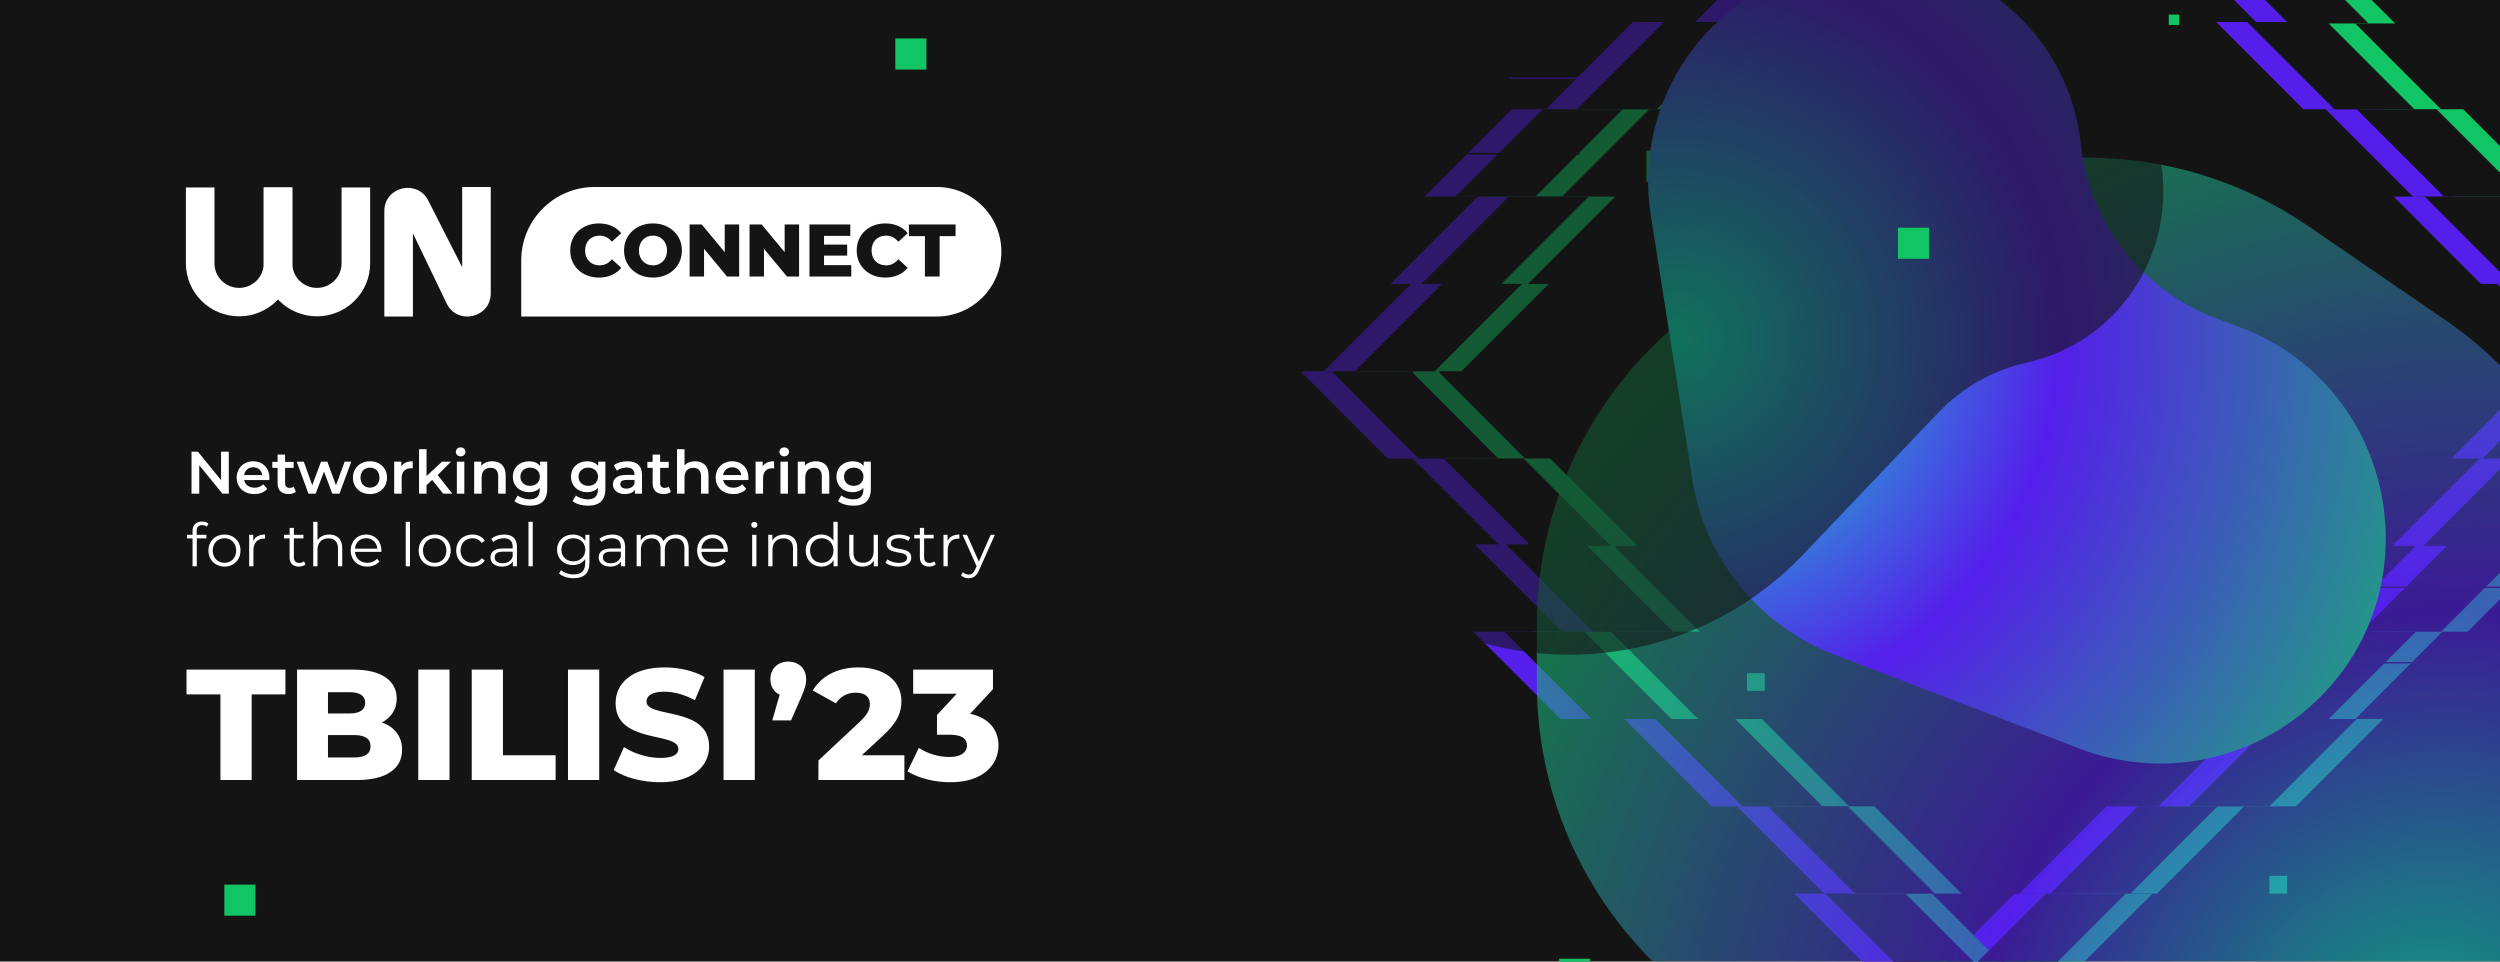 <svg width="1170" height="450" viewBox="0 0 1170 450" fill="none" xmlns="http://www.w3.org/2000/svg">
<g clip-path="url(#clip0_2504_130599)">
<rect width="1170" height="450" fill="#141414"/>
<g clip-path="url(#clip1_2504_130599)">
<path d="M870.922 -29.881H833.499L792.661 10.981H830.071L870.922 -29.881Z" fill="#541FEA"/>
<path d="M801.664 10.289H764.248L723.403 51.151H760.819L801.664 10.289Z" fill="#541FEA"/>
<path d="M1037.83 336.491H1075.26L1116.09 295.629H1078.68L1037.83 336.491Z" fill="#541FEA"/>
<path d="M945.027 418.215H982.437L1023.29 377.353H985.865L945.027 418.215Z" fill="#541FEA"/>
<path d="M1119.56 255.46H1156.97L1197.82 214.598H1160.39L1119.56 255.46Z" fill="#541FEA"/>
<path d="M1090.47 295.629H1127.89L1168.73 254.768H1131.32L1090.47 295.629Z" fill="#541FEA"/>
<path d="M1209.57 173.736H1246.99L1206.14 132.875H1168.73L1209.57 173.736Z" fill="#541FEA"/>
<path d="M1010.13 377.353H1047.55L1088.39 336.491H1050.98L1010.13 377.353Z" fill="#541FEA"/>
<path d="M1187.49 174.258L1147.26 214.598H1184.59L1224.83 174.258L1224.31 173.736H1186.99L1187.49 174.258Z" fill="#541FEA"/>
<path d="M1161.09 132.875H1198.51L1157.67 92.013H1120.25L1161.09 132.875Z" fill="#541FEA"/>
<path d="M1015.67 -29.881L1056.51 10.981H1093.93L1053.09 -29.881H1015.67Z" fill="#541FEA"/>
<path d="M1077.98 51.151H1115.4L1074.56 10.289H1037.14L1077.98 51.151Z" fill="#541FEA"/>
<path d="M1129.23 92.012H1166.65L1125.8 51.15H1088.39L1129.23 92.012Z" fill="#541FEA"/>
<path d="M850.169 377.353H812.746L853.597 418.215H891.007L850.169 377.353Z" fill="#541FEA"/>
<path d="M697.779 132.875H660.362L619.518 173.736H656.934L697.779 132.875Z" fill="#541FEA"/>
<path d="M646.456 174.258L646.977 173.736H609.636L609.129 174.258L649.37 214.598H686.697L646.456 174.258Z" fill="#541FEA"/>
<path d="M728.945 92.013H691.528L650.684 132.875H688.1L728.945 92.013Z" fill="#541FEA"/>
<path d="M698.488 214.598H661.072L701.917 255.46H739.333L698.488 214.598Z" fill="#541FEA"/>
<path d="M744.873 51.15H707.463L666.612 92.012H704.035L744.873 51.15Z" fill="#541FEA"/>
<path d="M727.583 254.768H690.16L731.011 295.629H768.421L727.583 254.768Z" fill="#541FEA"/>
<path d="M910.052 451.046L877.2 418.215H839.756L880.632 459.077H939.473L980.349 418.215H942.904L910.052 451.046Z" fill="#541FEA"/>
<path d="M797.533 336.491H760.11L800.961 377.353H838.371L797.533 336.491Z" fill="#541FEA"/>
<path d="M726.891 295.629H689.468L730.319 336.491H767.729L726.891 295.629Z" fill="#541FEA"/>
<path d="M897.932 -29.881H860.522L819.671 10.981H857.094L897.932 -29.881Z" fill="#12C564"/>
<path d="M828.675 10.289H791.259L750.414 51.151H787.83L828.675 10.289Z" fill="#12C564"/>
<path d="M1064.84 336.491H1102.26L1143.1 295.629H1105.69L1064.84 336.491Z" fill="#12C564"/>
<path d="M972.037 418.215H1009.46L1050.3 377.353H1012.89L972.037 418.215Z" fill="#12C564"/>
<path d="M1146.57 255.46H1183.98L1224.83 214.598H1187.42L1146.57 255.46Z" fill="#12C564"/>
<path d="M1117.48 295.629H1154.89L1195.74 254.768H1158.32L1117.48 295.629Z" fill="#12C564"/>
<path d="M1037.14 377.353H1074.56L1115.4 336.491H1077.98L1037.14 377.353Z" fill="#12C564"/>
<path d="M1188.1 132.874H1225.52L1184.67 92.012H1147.26L1188.1 132.874Z" fill="#12C564"/>
<path d="M1042.68 -29.881L1083.52 10.981H1120.94L1080.09 -29.881H1042.68Z" fill="#12C564"/>
<path d="M1105 51.151H1142.41L1101.57 10.289H1064.15L1105 51.151Z" fill="#12C564"/>
<path d="M1156.25 92.012H1193.66L1152.81 51.15H1115.4L1156.25 92.012Z" fill="#12C564"/>
<path d="M877.172 377.353H839.756L880.601 418.215H918.017L877.172 377.353Z" fill="#12C564"/>
<path d="M724.788 132.875H687.372L646.527 173.736H683.943L724.788 132.875Z" fill="#12C564"/>
<path d="M673.46 174.258L673.98 173.736H636.659L636.139 174.258L676.373 214.598H713.707L673.46 174.258Z" fill="#12C564"/>
<path d="M755.954 92.012H718.538L677.693 132.874H715.109L755.954 92.012Z" fill="#12C564"/>
<path d="M725.498 214.598H688.082L728.927 255.46H766.343L725.498 214.598Z" fill="#12C564"/>
<path d="M771.883 51.15H734.467L693.622 92.012H731.038L771.883 51.15Z" fill="#12C564"/>
<path d="M754.586 254.768H717.17L758.015 295.629H795.431L754.586 254.768Z" fill="#12C564"/>
<path d="M937.063 451.045L904.211 418.215H866.767L907.642 459.077H966.484L1007.36 418.215H969.915L937.063 451.045Z" fill="#12C564"/>
<path d="M824.536 336.491H787.12L827.965 377.353H865.381L824.536 336.491Z" fill="#12C564"/>
<path d="M753.894 295.629H716.478L757.322 336.491H794.738L753.894 295.629Z" fill="#12C564"/>
<path d="M885.465 -29.881H848.055L807.204 10.981H844.627L885.465 -29.881Z" fill="#141414"/>
<path d="M816.207 10.289H778.791L737.946 51.151H775.362L816.207 10.289Z" fill="#141414"/>
<path d="M1052.38 336.491H1089.79L1130.64 295.629H1093.22L1052.38 336.491Z" fill="#141414"/>
<path d="M959.57 418.215H996.993L1037.83 377.353H1000.42L959.57 418.215Z" fill="#141414"/>
<path d="M1134.1 255.46H1171.51L1212.36 214.598H1174.95L1134.1 255.46Z" fill="#141414"/>
<path d="M1105.01 295.629H1142.43L1183.27 254.768H1145.86L1105.01 295.629Z" fill="#141414"/>
<path d="M1024.67 377.353H1062.09L1102.93 336.491H1065.52L1024.67 377.353Z" fill="#141414"/>
<path d="M1202.04 174.258L1161.8 214.598H1199.13L1239.37 174.258L1238.85 173.736H1201.52L1202.04 174.258Z" fill="#141414"/>
<path d="M1175.63 132.875H1213.05L1172.2 92.013H1134.79L1175.63 132.875Z" fill="#141414"/>
<path d="M1030.21 -29.881L1071.05 10.981H1108.47L1067.62 -29.881H1030.21Z" fill="#141414"/>
<path d="M1092.53 51.151H1129.94L1089.1 10.289H1051.68L1092.53 51.151Z" fill="#141414"/>
<path d="M1143.78 92.012H1181.19L1140.34 51.15H1102.93L1143.78 92.012Z" fill="#141414"/>
<path d="M864.705 377.353H827.289L868.134 418.215H905.55L864.705 377.353Z" fill="#141414"/>
<path d="M712.321 132.875H674.905L634.061 173.736H671.477L712.321 132.875Z" fill="#141414"/>
<path d="M660.999 174.258L661.52 173.736H624.192L623.672 174.258L663.913 214.598H701.24L660.999 174.258Z" fill="#141414"/>
<path d="M743.487 92.013H706.071L665.227 132.875H702.643L743.487 92.013Z" fill="#141414"/>
<path d="M713.031 214.598H675.615L716.46 255.46H753.876L713.031 214.598Z" fill="#141414"/>
<path d="M759.416 51.15H722L681.155 92.012H718.571L759.416 51.15Z" fill="#141414"/>
<path d="M742.119 254.768H704.703L745.548 295.629H782.964L742.119 254.768Z" fill="#141414"/>
<path d="M924.595 451.046L891.743 418.215H854.299L895.175 459.077H954.016L994.891 418.215H957.447L924.595 451.046Z" fill="#141414"/>
<path d="M812.069 336.491H774.653L815.498 377.353H852.914L812.069 336.491Z" fill="#141414"/>
<path d="M741.427 295.629H704.011L744.856 336.491H782.272L741.427 295.629Z" fill="#141414"/>
<path d="M785.042 70.543H770.498V85.087H785.042V70.543Z" fill="#12C564"/>
<path d="M1019.83 6.826H1014.98V11.674H1019.83V6.826Z" fill="#12C564"/>
<path d="M675.615 276.237H661.071V290.781H675.615V276.237Z" fill="#141414"/>
<path d="M1147.95 336.491H1133.41V351.035H1147.95V336.491Z" fill="#141414"/>
<path d="M835.6 33.144H827.289V41.454H835.6V33.144Z" fill="#141414"/>
<path d="M1070.38 409.904H1062.07V418.215H1070.38V409.904Z" fill="#12C564"/>
<path d="M726.867 9.596H718.556V17.907H726.867V9.596Z" fill="#141414"/>
<path d="M825.905 315.021H817.594V323.332H825.905V315.021Z" fill="#12C564"/>
<path d="M647.913 71.928H739.333" stroke="#141414" stroke-width="0.693" stroke-miterlimit="10"/>
<path d="M1037.83 274.852H1233.83" stroke="#141414" stroke-width="0.693" stroke-miterlimit="10"/>
<path d="M1044.07 310.173H1213.75" stroke="#141414" stroke-width="0.693" stroke-miterlimit="10"/>
<path d="M706.781 36.606H742.795" stroke="#541FEA" stroke-width="0.693" stroke-miterlimit="10"/>
</g>
<g opacity="0.6" filter="url(#filter0_f_2504_130599)">
<path d="M1080.45 105.93C1026.62 69.011 957.221 63.484 898.226 91.417L824.166 126.483C760.098 156.818 719.247 221.359 719.247 292.246L719.247 319.791C719.247 390.678 760.098 455.218 824.166 485.553L915.021 528.572C964.701 552.095 1022.31 552.095 1071.99 528.572L1128.81 501.672C1209.19 463.61 1250.68 373.359 1227.24 287.564L1217.74 252.803C1206.29 210.92 1180.36 174.456 1144.56 149.899L1080.45 105.93Z" fill="url(#paint0_radial_2504_130599)"/>
</g>
<path d="M973.847 67.546C977.928 104.44 1002.39 135.91 1037.14 148.962L1048.25 153.135C1124.54 181.789 1140.71 282.577 1077.36 333.837C1048.11 357.504 1008.43 363.819 973.295 350.351L858.38 306.298C823.164 292.798 797.845 261.509 791.989 224.25L772.567 100.684C766.918 64.748 780.855 28.526 809.134 5.643L813.914 1.775C874.48 -47.234 965.281 -9.893 973.847 67.546Z" fill="url(#paint1_radial_2504_130599)"/>
<g opacity="0.6" filter="url(#filter1_f_2504_130599)">
<path d="M930.028 -42.094C887.607 -95.386 814.074 -112.45 752.517 -83.288L688.385 -52.905C624.337 -22.562 583.503 41.968 583.503 112.84L583.503 155.399C583.503 216.577 620.414 271.71 676.978 295.019C734.603 318.765 800.898 304.67 843.877 259.532L907.127 193.104C918.291 181.38 932.683 173.235 948.481 169.7C1007.39 156.52 1032.18 86.237 994.591 39.011L930.028 -42.094Z" fill="url(#paint2_radial_2504_130599)"/>
</g>
<path d="M119.544 414H105V428.544H119.544V414Z" fill="#12C564"/>
<path d="M433.544 18H419V32.544H433.544V18Z" fill="#12C564"/>
<path d="M902.78 106.557H888.236V121.101H902.78V106.557Z" fill="#12C564"/>
<path d="M744.181 448.688H729.637V463.233H744.181V448.688Z" fill="#12C564"/>
<g filter="url(#filter2_d_2504_130599)">
<path d="M103.165 349H117.78V308.919H133.577V297.33H87.295V308.919H103.165V349ZM178.733 322.058C183.162 319.77 185.672 315.784 185.672 310.838C185.672 302.866 179.029 297.33 165.447 297.33H139.021V349H166.923C180.8 349 188.181 343.759 188.181 334.828C188.181 328.554 184.565 324.125 178.733 322.058ZM163.528 307.886C168.399 307.886 170.909 309.583 170.909 312.831C170.909 316.153 168.399 317.851 163.528 317.851H153.489V307.886H163.528ZM165.742 338.445H153.489V327.963H165.742C170.761 327.963 173.419 329.661 173.419 333.204C173.419 336.747 170.761 338.445 165.742 338.445ZM195.751 349H210.367V297.33H195.751V349ZM220.764 349H260.033V337.411H235.38V297.33H220.764V349ZM265.817 349H280.432V297.33H265.817V349ZM308.988 350.033C324.341 350.033 331.87 342.357 331.87 333.351C331.87 314.308 302.566 320.213 302.566 312.315C302.566 309.731 304.781 307.664 310.907 307.664C315.41 307.664 320.282 308.993 325.227 311.65L329.73 300.8C324.637 297.847 317.698 296.297 310.981 296.297C295.628 296.297 288.099 303.826 288.099 313.053C288.099 332.244 317.477 326.265 317.477 334.459C317.477 336.968 315.115 338.666 309.062 338.666C303.083 338.666 296.587 336.599 292.011 333.573L287.213 344.35C292.085 347.745 300.5 350.033 308.988 350.033ZM338.622 349H353.237V297.33H338.622V349ZM368.949 293.566C364.077 293.566 360.534 296.814 360.534 301.833C360.534 305.302 362.232 307.812 364.889 309.067L361.42 321.098H370.204L374.928 310.322C376.995 305.524 377.29 303.9 377.29 301.833C377.29 296.814 373.747 293.566 368.949 293.566ZM403.327 337.411L413.07 328.406C420.452 321.615 421.854 317.039 421.854 312.019C421.854 302.423 413.661 296.297 401.777 296.297C391.59 296.297 384.283 300.578 380.371 307.074L391.221 313.126C393.288 309.805 396.684 308.107 400.448 308.107C404.877 308.107 407.091 310.1 407.091 313.422C407.091 315.562 406.501 317.924 402.367 321.763L383.028 339.847V349H423.257V337.411H403.327ZM454.01 317.998L464.713 306.483V297.33H427.363V308.624H447.736L438.509 318.589V327.815H444.635C450.245 327.815 452.534 329.735 452.534 332.835C452.534 336.304 449.286 338.223 444.34 338.223C439.468 338.223 434.154 336.747 430.02 333.942L424.706 344.94C430.02 348.262 437.623 350.033 444.783 350.033C460.358 350.033 467.296 341.619 467.296 332.835C467.296 325.453 462.72 319.844 454.01 317.998Z" fill="white"/>
</g>
<path fill-rule="evenodd" clip-rule="evenodd" d="M229.67 87.501V137.308C229.67 148.687 214.276 152.342 209.111 142.191L193.243 109.196V148.131H179.871V98.744C179.871 87.366 195.265 83.71 200.43 93.862L216.298 125.052V87.501H229.67Z" fill="white"/>
<path fill-rule="evenodd" clip-rule="evenodd" d="M87 123.267V87.749H100.372V123.267C100.372 129.601 105.533 134.736 111.899 134.736C118.266 134.736 123.426 129.601 123.426 123.267V87.749H136.799V123.267C136.799 136.949 125.651 148.041 111.899 148.041C98.148 148.041 87 136.949 87 123.267Z" fill="white"/>
<path fill-rule="evenodd" clip-rule="evenodd" d="M123.426 123.267V87.749H136.799V123.267C136.799 129.601 141.96 134.736 148.326 134.736C154.692 134.736 159.853 129.601 159.853 123.267V87.749H173.225V123.267C173.225 136.949 162.077 148.041 148.326 148.041C134.574 148.041 123.426 136.949 123.426 123.267Z" fill="white"/>
<path fill-rule="evenodd" clip-rule="evenodd" d="M278.355 87.501C259.345 87.501 243.936 102.91 243.936 121.919V148.135H438.322C455.066 148.135 468.64 134.561 468.64 117.818C468.64 101.074 455.066 87.501 438.322 87.501H278.355ZM290.743 125.31C288.376 128.269 284.756 129.905 280.265 129.905C272.538 129.905 266.864 124.649 266.864 117.235C266.864 109.82 272.538 104.564 280.265 104.564C284.756 104.564 288.376 106.2 290.743 109.159L286.357 113.127C284.825 111.282 282.946 110.273 280.613 110.273C276.61 110.273 273.826 113.058 273.826 117.235C273.826 121.411 276.61 124.196 280.613 124.196C282.946 124.196 284.825 123.187 286.357 121.342L290.743 125.31ZM319.133 117.235C319.133 124.544 313.39 129.905 305.593 129.905C297.796 129.905 292.052 124.544 292.052 117.235C292.052 109.925 297.796 104.564 305.593 104.564C313.39 104.564 319.133 109.925 319.133 117.235ZM299.014 117.235C299.014 121.446 301.903 124.196 305.593 124.196C309.282 124.196 312.171 121.446 312.171 117.235C312.171 113.023 309.282 110.273 305.593 110.273C301.903 110.273 299.014 113.023 299.014 117.235ZM339.172 118.035V105.052H345.925V129.417H340.251L329.496 116.434V129.417H322.743V105.052H328.416L339.172 118.035ZM367.216 118.035V105.052H373.968V129.417H368.295L357.539 116.434V129.417H350.786V105.052H356.46L367.216 118.035ZM385.652 119.636V124.092H398.392V129.417H378.83V105.052H397.939V110.377H385.652V114.485H396.478V119.636H385.652ZM424.808 125.31C422.441 128.269 418.821 129.905 414.33 129.905C406.603 129.905 400.929 124.649 400.929 117.235C400.929 109.82 406.603 104.564 414.33 104.564C418.821 104.564 422.441 106.2 424.808 109.159L420.422 113.127C418.89 111.282 417.011 110.273 414.679 110.273C410.676 110.273 407.891 113.058 407.891 117.235C407.891 121.411 410.676 124.196 414.679 124.196C417.011 124.196 418.89 123.187 420.422 121.342L424.808 125.31ZM439.755 129.417H432.863V110.517H425.379V105.052H447.204V110.517H439.755V129.417Z" fill="white"/>
<g filter="url(#filter3_d_2504_130599)">
<path d="M103.459 193.872V207.162L92.636 193.872H89.636V213.499H93.253V200.209L104.076 213.499H107.076V193.872H103.459ZM126.074 206.097C126.074 201.414 122.878 198.358 118.504 198.358C114.045 198.358 110.765 201.554 110.765 206.013C110.765 210.471 114.017 213.695 119.036 213.695C121.616 213.695 123.719 212.854 125.065 211.256L123.186 209.097C122.121 210.19 120.803 210.723 119.121 210.723C116.513 210.723 114.69 209.321 114.27 207.134H126.018C126.046 206.798 126.074 206.377 126.074 206.097ZM118.504 201.162C120.803 201.162 122.457 202.648 122.738 204.807H114.242C114.578 202.62 116.233 201.162 118.504 201.162ZM137.46 210.19C136.927 210.611 136.226 210.807 135.497 210.807C134.151 210.807 133.422 210.022 133.422 208.564V201.442H137.432V198.638H133.422V195.218H129.917V198.638H127.45V201.442H129.917V208.648C129.917 211.957 131.796 213.695 135.077 213.695C136.338 213.695 137.6 213.359 138.441 212.686L137.46 210.19ZM161.295 198.526L157.229 209.63L153.191 198.526H150.247L146.126 209.574L142.172 198.526H138.864L144.359 213.499H147.724L151.649 203.181L155.519 213.499H158.883L164.407 198.526H161.295ZM173.135 213.695C177.79 213.695 181.127 210.499 181.127 206.013C181.127 201.526 177.79 198.358 173.135 198.358C168.537 198.358 165.172 201.526 165.172 206.013C165.172 210.499 168.537 213.695 173.135 213.695ZM173.135 210.695C170.612 210.695 168.705 208.873 168.705 206.013C168.705 203.153 170.612 201.33 173.135 201.33C175.687 201.33 177.594 203.153 177.594 206.013C177.594 208.873 175.687 210.695 173.135 210.695ZM187.815 200.713V198.526H184.478V213.499H187.983V206.237C187.983 203.181 189.665 201.611 192.329 201.611C192.581 201.611 192.834 201.639 193.142 201.695V198.358C190.647 198.358 188.824 199.143 187.815 200.713ZM207.415 213.499H211.677L204.835 204.807L211.088 198.526H206.882L199.62 205.256V192.694H196.115V213.499H199.62V209.546L202.228 207.078L207.415 213.499ZM215.57 196.059C216.888 196.059 217.813 195.106 217.813 193.872C217.813 192.722 216.86 191.853 215.57 191.853C214.281 191.853 213.327 192.778 213.327 193.956C213.327 195.134 214.281 196.059 215.57 196.059ZM213.804 213.499H217.309V198.526H213.804V213.499ZM230.405 198.358C228.218 198.358 226.395 199.087 225.246 200.461V198.526H221.909V213.499H225.414V205.929C225.414 202.928 227.096 201.414 229.592 201.414C231.835 201.414 233.152 202.704 233.152 205.368V213.499H236.657V204.919C236.657 200.405 233.994 198.358 230.405 198.358ZM252.764 198.526V200.517C251.531 199.031 249.68 198.358 247.577 198.358C243.287 198.358 240.007 201.218 240.007 205.564C240.007 209.91 243.287 212.826 247.577 212.826C249.596 212.826 251.362 212.181 252.596 210.835V211.62C252.596 214.649 251.138 216.163 247.83 216.163C245.755 216.163 243.624 215.462 242.306 214.368L240.736 217.004C242.446 218.406 245.222 219.135 248.026 219.135C253.269 219.135 256.101 216.667 256.101 211.228V198.526H252.764ZM248.11 209.854C245.446 209.854 243.54 208.116 243.54 205.564C243.54 203.041 245.446 201.33 248.11 201.33C250.746 201.33 252.652 203.041 252.652 205.564C252.652 208.116 250.746 209.854 248.11 209.854ZM279.982 198.526V200.517C278.748 199.031 276.898 198.358 274.795 198.358C270.505 198.358 267.224 201.218 267.224 205.564C267.224 209.91 270.505 212.826 274.795 212.826C276.813 212.826 278.58 212.181 279.814 210.835V211.62C279.814 214.649 278.356 216.163 275.047 216.163C272.972 216.163 270.841 215.462 269.523 214.368L267.953 217.004C269.664 218.406 272.439 219.135 275.243 219.135C280.487 219.135 283.318 216.667 283.318 211.228V198.526H279.982ZM275.327 209.854C272.664 209.854 270.757 208.116 270.757 205.564C270.757 203.041 272.664 201.33 275.327 201.33C277.963 201.33 279.87 203.041 279.87 205.564C279.87 208.116 277.963 209.854 275.327 209.854ZM293.646 198.358C291.235 198.358 288.908 198.975 287.309 200.209L288.683 202.76C289.805 201.835 291.543 201.274 293.226 201.274C295.721 201.274 296.955 202.48 296.955 204.527V204.751H293.085C288.543 204.751 286.861 206.714 286.861 209.209C286.861 211.817 289.02 213.695 292.441 213.695C294.684 213.695 296.31 212.966 297.151 211.676V213.499H300.46V204.723C300.46 200.405 297.964 198.358 293.646 198.358ZM293.17 211.144C291.375 211.144 290.31 210.331 290.31 209.069C290.31 207.975 290.954 207.078 293.338 207.078H296.955V208.817C296.366 210.359 294.88 211.144 293.17 211.144ZM312.977 210.19C312.444 210.611 311.743 210.807 311.014 210.807C309.668 210.807 308.939 210.022 308.939 208.564V201.442H312.949V198.638H308.939V195.218H305.434V198.638H302.967V201.442H305.434V208.648C305.434 211.957 307.313 213.695 310.594 213.695C311.855 213.695 313.117 213.359 313.958 212.686L312.977 210.19ZM325.337 198.358C323.262 198.358 321.496 199.031 320.346 200.265V192.694H316.841V213.499H320.346V205.929C320.346 202.928 322.029 201.414 324.524 201.414C326.767 201.414 328.085 202.704 328.085 205.368V213.499H331.59V204.919C331.59 200.405 328.926 198.358 325.337 198.358ZM350.248 206.097C350.248 201.414 347.052 198.358 342.678 198.358C338.22 198.358 334.939 201.554 334.939 206.013C334.939 210.471 338.192 213.695 343.211 213.695C345.79 213.695 347.893 212.854 349.239 211.256L347.36 209.097C346.295 210.19 344.977 210.723 343.295 210.723C340.687 210.723 338.865 209.321 338.444 207.134H350.192C350.22 206.798 350.248 206.377 350.248 206.097ZM342.678 201.162C344.977 201.162 346.631 202.648 346.912 204.807H338.416C338.752 202.62 340.407 201.162 342.678 201.162ZM356.952 200.713V198.526H353.615V213.499H357.12V206.237C357.12 203.181 358.802 201.611 361.466 201.611C361.718 201.611 361.971 201.639 362.279 201.695V198.358C359.784 198.358 357.961 199.143 356.952 200.713ZM367.019 196.059C368.337 196.059 369.262 195.106 369.262 193.872C369.262 192.722 368.308 191.853 367.019 191.853C365.729 191.853 364.776 192.778 364.776 193.956C364.776 195.134 365.729 196.059 367.019 196.059ZM365.252 213.499H368.757V198.526H365.252V213.499ZM381.853 198.358C379.666 198.358 377.843 199.087 376.694 200.461V198.526H373.357V213.499H376.862V205.929C376.862 202.928 378.544 201.414 381.04 201.414C383.283 201.414 384.601 202.704 384.601 205.368V213.499H388.106V204.919C388.106 200.405 385.442 198.358 381.853 198.358ZM404.213 198.526V200.517C402.979 199.031 401.128 198.358 399.026 198.358C394.736 198.358 391.455 201.218 391.455 205.564C391.455 209.91 394.736 212.826 399.026 212.826C401.044 212.826 402.811 212.181 404.044 210.835V211.62C404.044 214.649 402.586 216.163 399.278 216.163C397.203 216.163 395.072 215.462 393.754 214.368L392.184 217.004C393.894 218.406 396.67 219.135 399.474 219.135C404.717 219.135 407.549 216.667 407.549 211.228V198.526H404.213ZM399.558 209.854C396.895 209.854 394.988 208.116 394.988 205.564C394.988 203.041 396.895 201.33 399.558 201.33C402.194 201.33 404.101 203.041 404.101 205.564C404.101 208.116 402.194 209.854 399.558 209.854ZM94.655 228.236C95.496 228.236 96.281 228.489 96.842 228.965L97.515 227.479C96.786 226.862 95.664 226.554 94.57 226.554C91.683 226.554 90.112 228.292 90.112 230.928V232.751H87.477V234.433H90.112V247.499H92.103V234.433H96.589V232.751H92.047V231.012C92.047 229.19 92.944 228.236 94.655 228.236ZM105.059 247.639C109.377 247.639 112.546 244.499 112.546 240.125C112.546 235.751 109.377 232.638 105.059 232.638C100.741 232.638 97.545 235.751 97.545 240.125C97.545 244.499 100.741 247.639 105.059 247.639ZM105.059 245.873C101.919 245.873 99.564 243.574 99.564 240.125C99.564 236.676 101.919 234.377 105.059 234.377C108.2 234.377 110.527 236.676 110.527 240.125C110.527 243.574 108.2 245.873 105.059 245.873ZM118.517 235.639V232.751H116.61V247.499H118.601V239.985C118.601 236.508 120.479 234.545 123.564 234.545C123.704 234.545 123.872 234.573 124.04 234.573V232.638C121.32 232.638 119.442 233.676 118.517 235.639ZM142.268 245.172C141.707 245.676 140.894 245.929 140.081 245.929C138.427 245.929 137.529 244.976 137.529 243.237V234.433H142.016V232.751H137.529V229.526H135.539V232.751H132.903V234.433H135.539V243.349C135.539 246.069 137.081 247.639 139.857 247.639C141.006 247.639 142.184 247.303 142.969 246.602L142.268 245.172ZM154.107 232.638C151.612 232.638 149.677 233.62 148.584 235.33V226.694H146.593V247.499H148.584V239.76C148.584 236.396 150.574 234.433 153.743 234.433C156.547 234.433 158.173 236.031 158.173 239.143V247.499H160.164V238.947C160.164 234.713 157.696 232.638 154.107 232.638ZM178.493 240.125C178.493 235.695 175.493 232.638 171.343 232.638C167.193 232.638 164.137 235.751 164.137 240.125C164.137 244.499 167.278 247.639 171.876 247.639C174.203 247.639 176.25 246.798 177.568 245.228L176.446 243.938C175.325 245.228 173.726 245.873 171.932 245.873C168.708 245.873 166.352 243.826 166.128 240.742H178.465C178.465 240.517 178.493 240.293 178.493 240.125ZM171.343 234.349C174.231 234.349 176.334 236.368 176.586 239.256H166.128C166.38 236.368 168.483 234.349 171.343 234.349ZM189.883 247.499H191.874V226.694H189.883V247.499ZM203.442 247.639C207.76 247.639 210.928 244.499 210.928 240.125C210.928 235.751 207.76 232.638 203.442 232.638C199.124 232.638 195.927 235.751 195.927 240.125C195.927 244.499 199.124 247.639 203.442 247.639ZM203.442 245.873C200.301 245.873 197.946 243.574 197.946 240.125C197.946 236.676 200.301 234.377 203.442 234.377C206.582 234.377 208.909 236.676 208.909 240.125C208.909 243.574 206.582 245.873 203.442 245.873ZM221.105 247.639C223.6 247.639 225.703 246.63 226.881 244.723L225.395 243.714C224.386 245.2 222.815 245.873 221.105 245.873C217.881 245.873 215.525 243.602 215.525 240.125C215.525 236.676 217.881 234.377 221.105 234.377C222.815 234.377 224.386 235.078 225.395 236.564L226.881 235.554C225.703 233.62 223.6 232.638 221.105 232.638C216.703 232.638 213.506 235.723 213.506 240.125C213.506 244.527 216.703 247.639 221.105 247.639ZM235.951 232.638C233.624 232.638 231.437 233.367 229.951 234.629L230.848 236.115C232.054 235.05 233.848 234.377 235.755 234.377C238.502 234.377 239.932 235.751 239.932 238.274V239.171H235.25C231.016 239.171 229.558 241.078 229.558 243.349C229.558 245.901 231.605 247.639 234.942 247.639C237.381 247.639 239.119 246.714 240.017 245.2V247.499H241.923V238.358C241.923 234.545 239.764 232.638 235.951 232.638ZM235.25 246.069C232.895 246.069 231.521 245.004 231.521 243.293C231.521 241.779 232.446 240.658 235.306 240.658H239.932V243.069C239.147 245.004 237.493 246.069 235.25 246.069ZM247.33 247.499H249.321V226.694H247.33V247.499ZM273.947 232.751V235.582C272.713 233.648 270.582 232.638 268.115 232.638C263.909 232.638 260.713 235.526 260.713 239.76C260.713 243.994 263.909 246.938 268.115 246.938C270.526 246.938 272.629 245.957 273.863 244.078V245.957C273.863 249.602 272.152 251.312 268.423 251.312C266.152 251.312 264.021 250.555 262.619 249.294L261.61 250.808C263.152 252.266 265.788 253.079 268.479 253.079C273.358 253.079 275.854 250.78 275.854 245.705V232.751H273.947ZM268.311 245.172C265.059 245.172 262.731 242.957 262.731 239.76C262.731 236.564 265.059 234.377 268.311 234.377C271.564 234.377 273.919 236.564 273.919 239.76C273.919 242.957 271.564 245.172 268.311 245.172ZM286.58 232.638C284.253 232.638 282.065 233.367 280.579 234.629L281.477 236.115C282.682 235.05 284.477 234.377 286.383 234.377C289.131 234.377 290.561 235.751 290.561 238.274V239.171H285.879C281.645 239.171 280.187 241.078 280.187 243.349C280.187 245.901 282.234 247.639 285.57 247.639C288.01 247.639 289.748 246.714 290.645 245.2V247.499H292.552V238.358C292.552 234.545 290.393 232.638 286.58 232.638ZM285.879 246.069C283.523 246.069 282.15 245.004 282.15 243.293C282.15 241.779 283.075 240.658 285.935 240.658H290.561V243.069C289.776 245.004 288.122 246.069 285.879 246.069ZM316.353 232.638C313.689 232.638 311.586 233.844 310.521 235.751C309.623 233.676 307.717 232.638 305.277 232.638C302.81 232.638 300.903 233.676 299.866 235.442V232.751H297.959V247.499H299.95V239.76C299.95 236.396 301.885 234.433 304.885 234.433C307.576 234.433 309.147 236.031 309.147 239.143V247.499H311.137V239.76C311.137 236.396 313.044 234.433 316.072 234.433C318.736 234.433 320.306 236.031 320.306 239.143V247.499H322.297V238.947C322.297 234.713 319.942 232.638 316.353 232.638ZM340.62 240.125C340.62 235.695 337.62 232.638 333.47 232.638C329.321 232.638 326.264 235.751 326.264 240.125C326.264 244.499 329.405 247.639 334.003 247.639C336.33 247.639 338.377 246.798 339.695 245.228L338.573 243.938C337.452 245.228 335.854 245.873 334.059 245.873C330.835 245.873 328.479 243.826 328.255 240.742H340.592C340.592 240.517 340.62 240.293 340.62 240.125ZM333.47 234.349C336.358 234.349 338.461 236.368 338.714 239.256H328.255C328.508 236.368 330.61 234.349 333.47 234.349ZM353.02 229.526C353.861 229.526 354.478 228.881 354.478 228.068C354.478 227.311 353.833 226.694 353.02 226.694C352.207 226.694 351.562 227.339 351.562 228.096C351.562 228.881 352.207 229.526 353.02 229.526ZM352.011 247.499H354.001V232.751H352.011V247.499ZM367.055 232.638C364.504 232.638 362.513 233.676 361.447 235.47V232.751H359.541V247.499H361.531V239.76C361.531 236.396 363.522 234.433 366.691 234.433C369.494 234.433 371.121 236.031 371.121 239.143V247.499H373.111V238.947C373.111 234.713 370.644 232.638 367.055 232.638ZM390.039 226.694V235.554C388.805 233.648 386.786 232.638 384.431 232.638C380.225 232.638 377.085 235.667 377.085 240.125C377.085 244.583 380.225 247.639 384.431 247.639C386.87 247.639 388.917 246.574 390.123 244.583V247.499H392.03V226.694H390.039ZM384.599 245.873C381.459 245.873 379.104 243.574 379.104 240.125C379.104 236.676 381.459 234.377 384.599 234.377C387.712 234.377 390.067 236.676 390.067 240.125C390.067 243.574 387.712 245.873 384.599 245.873ZM408.874 232.751V240.489C408.874 243.854 406.939 245.845 403.855 245.845C401.051 245.845 399.424 244.247 399.424 241.106V232.751H397.434V241.302C397.434 245.536 399.901 247.639 403.658 247.639C406.014 247.639 407.92 246.602 408.958 244.807V247.499H410.864V232.751H408.874ZM420.393 247.639C424.235 247.639 426.478 245.985 426.478 243.433C426.478 237.77 416.917 240.77 416.917 236.788C416.917 235.386 418.094 234.349 420.758 234.349C422.272 234.349 423.814 234.713 425.104 235.611L425.973 234.012C424.739 233.171 422.665 232.638 420.758 232.638C417.001 232.638 414.926 234.433 414.926 236.844C414.926 242.676 424.487 239.648 424.487 243.489C424.487 244.947 423.337 245.901 420.534 245.901C418.459 245.901 416.468 245.172 415.29 244.247L414.393 245.817C415.599 246.854 417.954 247.639 420.393 247.639ZM437.224 245.172C436.663 245.676 435.85 245.929 435.037 245.929C433.383 245.929 432.485 244.976 432.485 243.237V234.433H436.972V232.751H432.485V229.526H430.495V232.751H427.859V234.433H430.495V243.349C430.495 246.069 432.037 247.639 434.813 247.639C435.962 247.639 437.14 247.303 437.925 246.602L437.224 245.172ZM443.456 235.639V232.751H441.549V247.499H443.54V239.985C443.54 236.508 445.418 234.545 448.503 234.545C448.643 234.545 448.811 234.573 448.979 234.573V232.638C446.259 232.638 444.381 233.676 443.456 235.639ZM463.644 232.751L458.092 245.284L452.541 232.751H450.466L457.055 247.471L456.41 248.901C455.569 250.752 454.672 251.368 453.354 251.368C452.288 251.368 451.391 250.976 450.662 250.247L449.737 251.733C450.634 252.63 451.952 253.079 453.326 253.079C455.429 253.079 456.999 252.153 458.232 249.265L465.607 232.751H463.644Z" fill="white"/>
</g>
</g>
<defs>
<filter id="filter0_f_2504_130599" x="554.875" y="-90.598" width="843.246" height="801.184" filterUnits="userSpaceOnUse" color-interpolation-filters="sRGB">
<feFlood flood-opacity="0" result="BackgroundImageFix"/>
<feBlend mode="normal" in="SourceGraphic" in2="BackgroundImageFix" result="shape"/>
<feGaussianBlur stdDeviation="82.186" result="effect1_foregroundBlur_2504_130599"/>
</filter>
<filter id="filter1_f_2504_130599" x="419.131" y="-261.789" width="757.687" height="732.575" filterUnits="userSpaceOnUse" color-interpolation-filters="sRGB">
<feFlood flood-opacity="0" result="BackgroundImageFix"/>
<feBlend mode="normal" in="SourceGraphic" in2="BackgroundImageFix" result="shape"/>
<feGaussianBlur stdDeviation="82.186" result="effect1_foregroundBlur_2504_130599"/>
</filter>
<filter id="filter2_d_2504_130599" x="55.191" y="277.514" width="444.209" height="120.675" filterUnits="userSpaceOnUse" color-interpolation-filters="sRGB">
<feFlood flood-opacity="0" result="BackgroundImageFix"/>
<feColorMatrix in="SourceAlpha" type="matrix" values="0 0 0 0 0 0 0 0 0 0 0 0 0 0 0 0 0 0 127 0" result="hardAlpha"/>
<feOffset dy="16.052"/>
<feGaussianBlur stdDeviation="16.052"/>
<feColorMatrix type="matrix" values="0 0 0 0 0 0 0 0 0 0 0 0 0 0 0 0 0 0 0.25 0"/>
<feBlend mode="normal" in2="BackgroundImageFix" result="effect1_dropShadow_2504_130599"/>
<feBlend mode="normal" in="SourceGraphic" in2="effect1_dropShadow_2504_130599" result="shape"/>
</filter>
<filter id="filter3_d_2504_130599" x="52.428" y="174.329" width="448.227" height="131.323" filterUnits="userSpaceOnUse" color-interpolation-filters="sRGB">
<feFlood flood-opacity="0" result="BackgroundImageFix"/>
<feColorMatrix in="SourceAlpha" type="matrix" values="0 0 0 0 0 0 0 0 0 0 0 0 0 0 0 0 0 0 127 0" result="hardAlpha"/>
<feOffset dy="17.524"/>
<feGaussianBlur stdDeviation="17.524"/>
<feColorMatrix type="matrix" values="0 0 0 0 0 0 0 0 0 0 0 0 0 0 0 0 0 0 0.25 0"/>
<feBlend mode="normal" in2="BackgroundImageFix" result="effect1_dropShadow_2504_130599"/>
<feBlend mode="normal" in="SourceGraphic" in2="effect1_dropShadow_2504_130599" result="shape"/>
</filter>
<radialGradient id="paint0_radial_2504_130599" cx="0" cy="0" r="1" gradientUnits="userSpaceOnUse" gradientTransform="translate(1133.56 495.033) rotate(-128.139) scale(478.349 510.441)">
<stop stop-color="#0BFFC4"/>
<stop offset="0.422" stop-color="#541FEA"/>
<stop offset="1" stop-color="#12C564"/>
</radialGradient>
<radialGradient id="paint1_radial_2504_130599" cx="0" cy="0" r="1" gradientUnits="userSpaceOnUse" gradientTransform="translate(785.265 158.366) rotate(-6.249) scale(422.195 421.867)">
<stop stop-color="#0BFFC4"/>
<stop offset="0.422" stop-color="#541FEA"/>
<stop offset="1" stop-color="#12C564"/>
</radialGradient>
<radialGradient id="paint2_radial_2504_130599" cx="0" cy="0" r="1" gradientUnits="userSpaceOnUse" gradientTransform="translate(997.574 315.656) rotate(-128.123) scale(478.245 510.26)">
<stop stop-color="#141414"/>
<stop offset="0.422" stop-color="#141414"/>
<stop offset="1" stop-color="#141414"/>
</radialGradient>
<clipPath id="clip0_2504_130599">
<rect width="1170" height="450" fill="white"/>
</clipPath>
<clipPath id="clip1_2504_130599">
<rect width="664.872" height="628.165" fill="white" transform="translate(609.128 -140)"/>
</clipPath>
</defs>
</svg>
